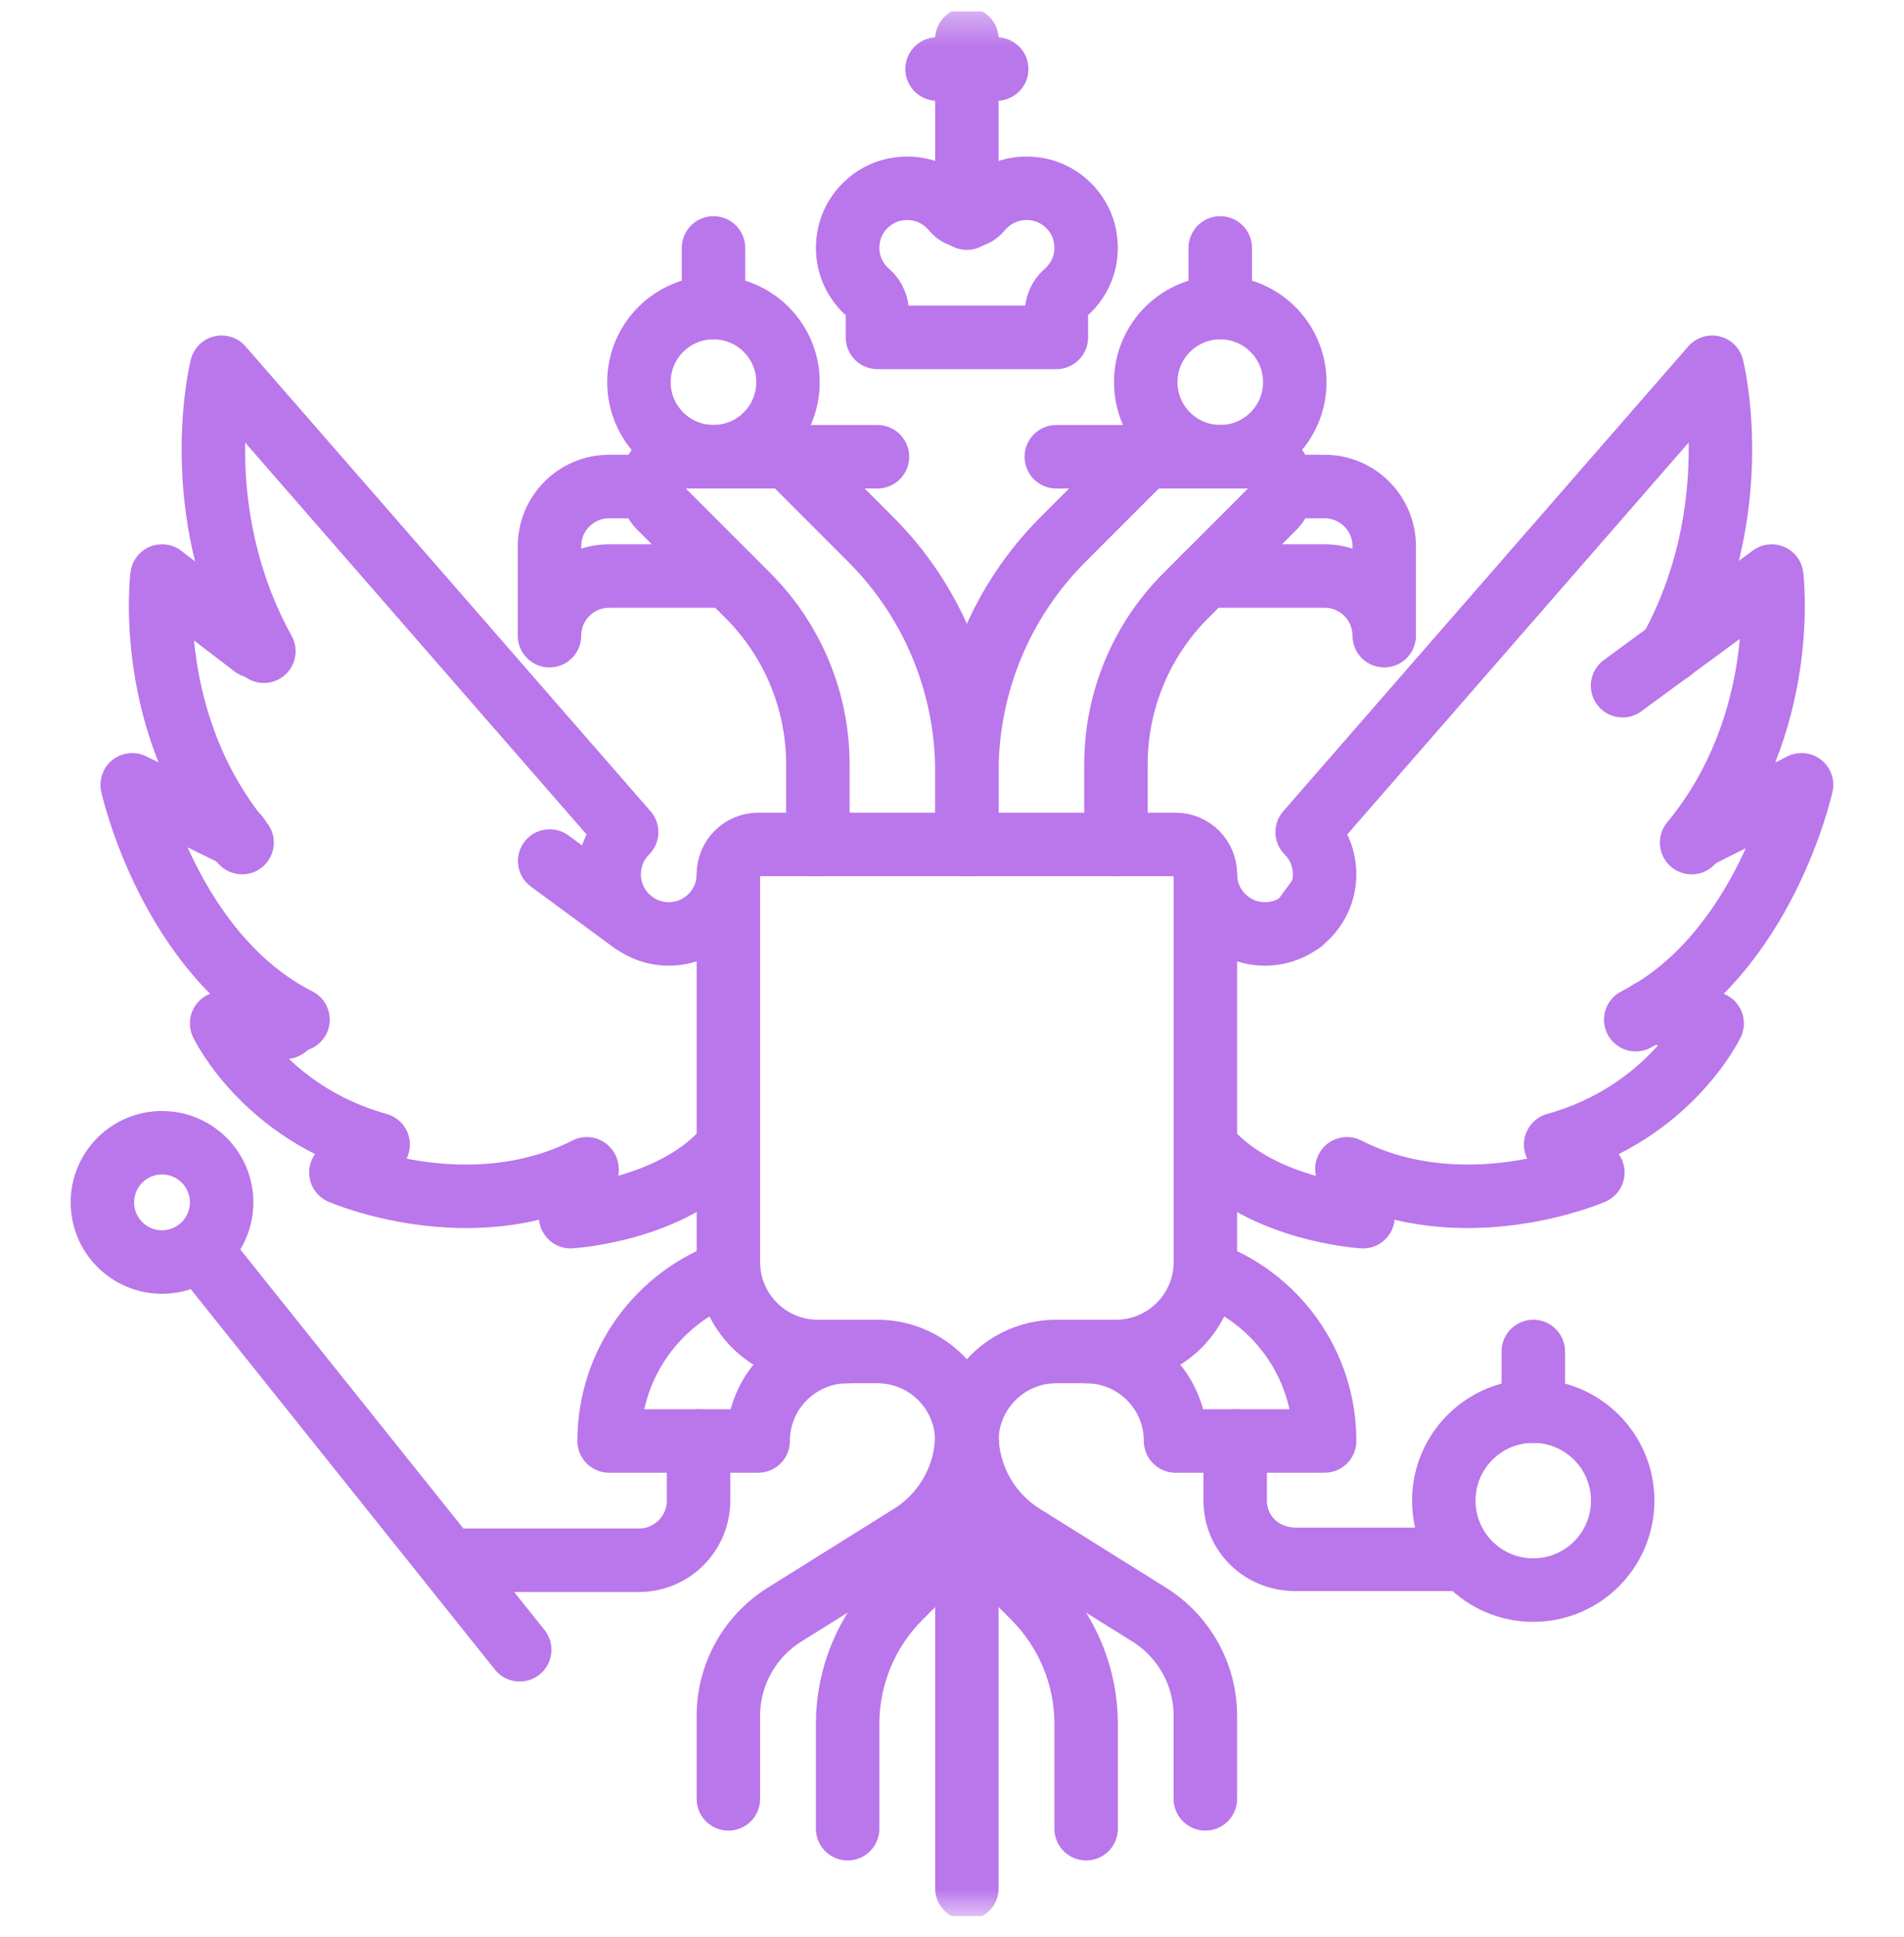 <?xml version="1.0" encoding="UTF-8"?>
<svg xmlns="http://www.w3.org/2000/svg" width="60" height="61" viewBox="0 0 60 61" fill="none">
  <g clip-path="url(#clip0_1905_12779)">
    <mask id="mask0_1905_12779" style="mask-type:luminance" maskUnits="userSpaceOnUse" x="0" y="0" width="60" height="61">
      <path d="M60 0.355H0V60.355H60V0.355Z" fill="white"></path>
    </mask>
    <g mask="url(#mask0_1905_12779)">
      <path d="M35.165 42.567H33.287C31.73 42.567 30.468 43.829 30.468 45.385C30.468 43.829 29.206 42.567 27.65 42.567H25.771C24.215 42.567 22.953 41.305 22.953 39.749V27.537C22.953 27.017 23.374 26.597 23.893 26.597H37.045C37.564 26.597 37.985 27.017 37.985 27.537V39.749C37.985 41.305 36.723 42.567 35.166 42.567H35.165Z" stroke="#BA76EB" stroke-width="2" stroke-linecap="round" stroke-linejoin="round"></path>
      <path d="M27.651 14.386H21.465C20.628 14.386 20.209 15.398 20.8 15.99L23.572 18.762C24.982 20.171 25.773 22.083 25.773 24.076V26.599" stroke="#BA76EB" stroke-width="2" stroke-linecap="round" stroke-linejoin="round"></path>
      <path d="M30.469 26.597V24.301C30.469 21.56 29.38 18.933 27.442 16.994L24.832 14.384" stroke="#BA76EB" stroke-width="2" stroke-linecap="round" stroke-linejoin="round"></path>
      <path d="M20.135 15.324H19.195C18.158 15.324 17.316 16.166 17.316 17.203V20.021C17.316 18.984 18.158 18.143 19.195 18.143H22.952" stroke="#BA76EB" stroke-width="2" stroke-linecap="round" stroke-linejoin="round"></path>
      <path d="M24.832 12.036C24.832 13.333 23.78 14.384 22.483 14.384C21.186 14.384 20.135 13.333 20.135 12.036C20.135 10.739 21.186 9.688 22.483 9.688C23.78 9.688 24.832 10.739 24.832 12.036Z" stroke="#BA76EB" stroke-width="2" stroke-linecap="round" stroke-linejoin="round"></path>
      <path d="M22.484 7.809V9.688" stroke="#BA76EB" stroke-width="2" stroke-linecap="round" stroke-linejoin="round"></path>
      <path d="M8 20.355L5.105 18.143C5.105 18.143 4.518 22.781 7.629 26.538" stroke="#BA76EB" stroke-width="2" stroke-linecap="round" stroke-linejoin="round"></path>
      <path d="M19.94 29.044L17.322 27.119" stroke="#BA76EB" stroke-width="2" stroke-linecap="round" stroke-linejoin="round"></path>
      <path d="M7.5 26.355L4.166 24.718C4.166 24.718 5.34 30.061 9.391 32.116" stroke="#BA76EB" stroke-width="2" stroke-linecap="round" stroke-linejoin="round"></path>
      <path d="M9 32.355L6.984 32.233C6.984 32.233 8.334 35.052 11.916 36.049" stroke="#BA76EB" stroke-width="2" stroke-linecap="round" stroke-linejoin="round"></path>
      <path d="M11.5 36.355L10.742 36.93C10.742 36.93 14.793 38.692 18.492 36.813" stroke="#BA76EB" stroke-width="2" stroke-linecap="round" stroke-linejoin="round"></path>
      <path d="M18.5 36.855L17.982 38.32C17.982 38.32 21.163 38.134 22.866 36.197" stroke="#BA76EB" stroke-width="2" stroke-linecap="round" stroke-linejoin="round"></path>
      <path d="M22.954 27.537C22.954 28.035 22.757 28.514 22.403 28.865C21.669 29.599 20.48 29.599 19.747 28.865C19.013 28.132 19.013 26.942 19.747 26.209L6.984 11.567C6.984 11.567 5.848 16.049 8.315 20.511" stroke="#BA76EB" stroke-width="2" stroke-linecap="round" stroke-linejoin="round"></path>
      <path d="M22.953 40.07C20.765 40.843 19.195 42.931 19.195 45.385H23.892C23.892 43.829 25.154 42.567 26.71 42.567" stroke="#BA76EB" stroke-width="2" stroke-linecap="round" stroke-linejoin="round"></path>
      <path d="M22.013 45.385V47.264C22.013 48.301 21.172 49.142 20.135 49.142H14.293" stroke="#BA76EB" stroke-width="2" stroke-linecap="round" stroke-linejoin="round"></path>
      <path d="M30.469 45.385V59.476" stroke="#BA76EB" stroke-width="2" stroke-linecap="round" stroke-linejoin="round"></path>
      <path d="M26.711 57.597V54.296C26.711 52.801 27.305 51.368 28.362 50.311L28.818 49.855C29.875 48.798 30.469 47.365 30.469 45.869V45.385" stroke="#BA76EB" stroke-width="2" stroke-linecap="round" stroke-linejoin="round"></path>
      <path d="M22.953 56.657V54.043C22.953 52.747 23.621 51.544 24.719 50.857L28.702 48.368C29.8 47.681 30.468 46.476 30.468 45.181V44.445" stroke="#BA76EB" stroke-width="2" stroke-linecap="round" stroke-linejoin="round"></path>
      <path d="M33.287 14.386H39.473C40.31 14.386 40.73 15.398 40.138 15.99L37.366 18.762C35.957 20.171 35.166 22.083 35.166 24.076V26.599" stroke="#BA76EB" stroke-width="2" stroke-linecap="round" stroke-linejoin="round"></path>
      <path d="M30.469 26.597V24.301C30.469 21.56 31.557 18.933 33.496 16.994L36.105 14.384" stroke="#BA76EB" stroke-width="2" stroke-linecap="round" stroke-linejoin="round"></path>
      <path d="M40.802 15.324H41.741C42.779 15.324 43.62 16.166 43.62 17.203V20.021C43.62 18.984 42.779 18.143 41.741 18.143H37.984" stroke="#BA76EB" stroke-width="2" stroke-linecap="round" stroke-linejoin="round"></path>
      <path d="M51.131 21.597L55.831 18.144C55.831 18.144 56.418 22.782 53.307 26.539" stroke="#BA76EB" stroke-width="2" stroke-linecap="round" stroke-linejoin="round"></path>
      <path d="M40.998 29.044L41.5 28.355" stroke="#BA76EB" stroke-width="2" stroke-linecap="round" stroke-linejoin="round"></path>
      <path d="M53.5 26.355L56.772 24.718C56.772 24.718 55.598 30.061 51.547 32.116" stroke="#BA76EB" stroke-width="2" stroke-linecap="round" stroke-linejoin="round"></path>
      <path d="M52 31.855L53.955 32.233C53.955 32.233 52.605 35.052 49.023 36.049" stroke="#BA76EB" stroke-width="2" stroke-linecap="round" stroke-linejoin="round"></path>
      <path d="M49.5 36.355L50.195 36.93C50.195 36.93 46.144 38.692 42.445 36.813" stroke="#BA76EB" stroke-width="2" stroke-linecap="round" stroke-linejoin="round"></path>
      <path d="M42.5 36.855L42.953 38.32C42.953 38.32 39.773 38.134 38.07 36.197" stroke="#BA76EB" stroke-width="2" stroke-linecap="round" stroke-linejoin="round"></path>
      <path d="M37.984 27.537C37.984 28.035 38.181 28.514 38.535 28.865C39.269 29.599 40.458 29.599 41.192 28.865C41.925 28.132 41.925 26.942 41.192 26.209L53.955 11.567C53.955 11.567 55.09 16.049 52.623 20.511" stroke="#BA76EB" stroke-width="2" stroke-linecap="round" stroke-linejoin="round"></path>
      <path d="M37.984 40.07C40.173 40.843 41.742 42.931 41.742 45.385H37.045C37.045 43.829 35.783 42.567 34.227 42.567" stroke="#BA76EB" stroke-width="2" stroke-linecap="round" stroke-linejoin="round"></path>
      <path d="M38.924 45.385V47.264C38.924 48.301 39.765 49.142 40.89 49.113H46.145" stroke="#BA76EB" stroke-width="2" stroke-linecap="round" stroke-linejoin="round"></path>
      <path d="M34.227 57.597V54.296C34.227 52.801 33.633 51.368 32.576 50.311L32.12 49.855C31.063 48.798 30.469 47.365 30.469 45.869V45.385" stroke="#BA76EB" stroke-width="2" stroke-linecap="round" stroke-linejoin="round"></path>
      <path d="M37.984 56.657V54.043C37.984 52.747 37.316 51.544 36.218 50.857L32.235 48.368C31.137 47.681 30.469 46.476 30.469 45.181V44.445" stroke="#BA76EB" stroke-width="2" stroke-linecap="round" stroke-linejoin="round"></path>
      <path d="M30.469 1.234V6.87" stroke="#BA76EB" stroke-width="2" stroke-linecap="round" stroke-linejoin="round"></path>
      <path d="M29.529 2.174H31.408" stroke="#BA76EB" stroke-width="2" stroke-linecap="round" stroke-linejoin="round"></path>
      <path d="M34.169 7.338C34.004 6.662 33.436 6.116 32.755 5.973C32.01 5.817 31.318 6.103 30.895 6.617C30.676 6.885 30.261 6.885 30.043 6.617C29.62 6.103 28.93 5.817 28.183 5.973C27.503 6.116 26.934 6.662 26.769 7.338C26.584 8.094 26.858 8.79 27.365 9.225C27.558 9.39 27.651 9.642 27.651 9.895V10.627H33.288V9.895C33.288 9.642 33.382 9.389 33.573 9.225C34.079 8.789 34.353 8.094 34.169 7.338Z" stroke="#BA76EB" stroke-width="2" stroke-linecap="round" stroke-linejoin="round"></path>
      <path d="M51.135 47.264C51.135 48.82 49.873 50.082 48.316 50.082C46.76 50.082 45.498 48.82 45.498 47.264C45.498 45.708 46.76 44.445 48.316 44.445C49.873 44.445 51.135 45.708 51.135 47.264Z" stroke="#BA76EB" stroke-width="2" stroke-linecap="round" stroke-linejoin="round"></path>
      <path d="M48.318 42.567V44.446" stroke="#BA76EB" stroke-width="2" stroke-linecap="round" stroke-linejoin="round"></path>
      <path d="M6.316 39.384L16.377 51.961" stroke="#BA76EB" stroke-width="2" stroke-linecap="round" stroke-linejoin="round"></path>
      <path d="M6.984 37.87C6.984 38.907 6.142 39.749 5.105 39.749C4.068 39.749 3.227 38.907 3.227 37.87C3.227 36.833 4.068 35.992 5.105 35.992C6.142 35.992 6.984 36.833 6.984 37.87Z" stroke="#BA76EB" stroke-width="2" stroke-linecap="round" stroke-linejoin="round"></path>
      <path d="M40.802 12.036C40.802 13.333 39.751 14.384 38.454 14.384C37.157 14.384 36.105 13.333 36.105 12.036C36.105 10.739 37.157 9.688 38.454 9.688C39.751 9.688 40.802 10.739 40.802 12.036Z" stroke="#BA76EB" stroke-width="2" stroke-linecap="round" stroke-linejoin="round"></path>
      <path d="M38.453 7.809V9.688" stroke="#BA76EB" stroke-width="2" stroke-linecap="round" stroke-linejoin="round"></path>
    </g>
  </g>
  <defs>
    <clipPath id="clip0_1905_12779">
      <rect width="60" height="60" fill="white" transform="translate(0 0.355)"></rect>
    </clipPath>
  </defs>
</svg>
